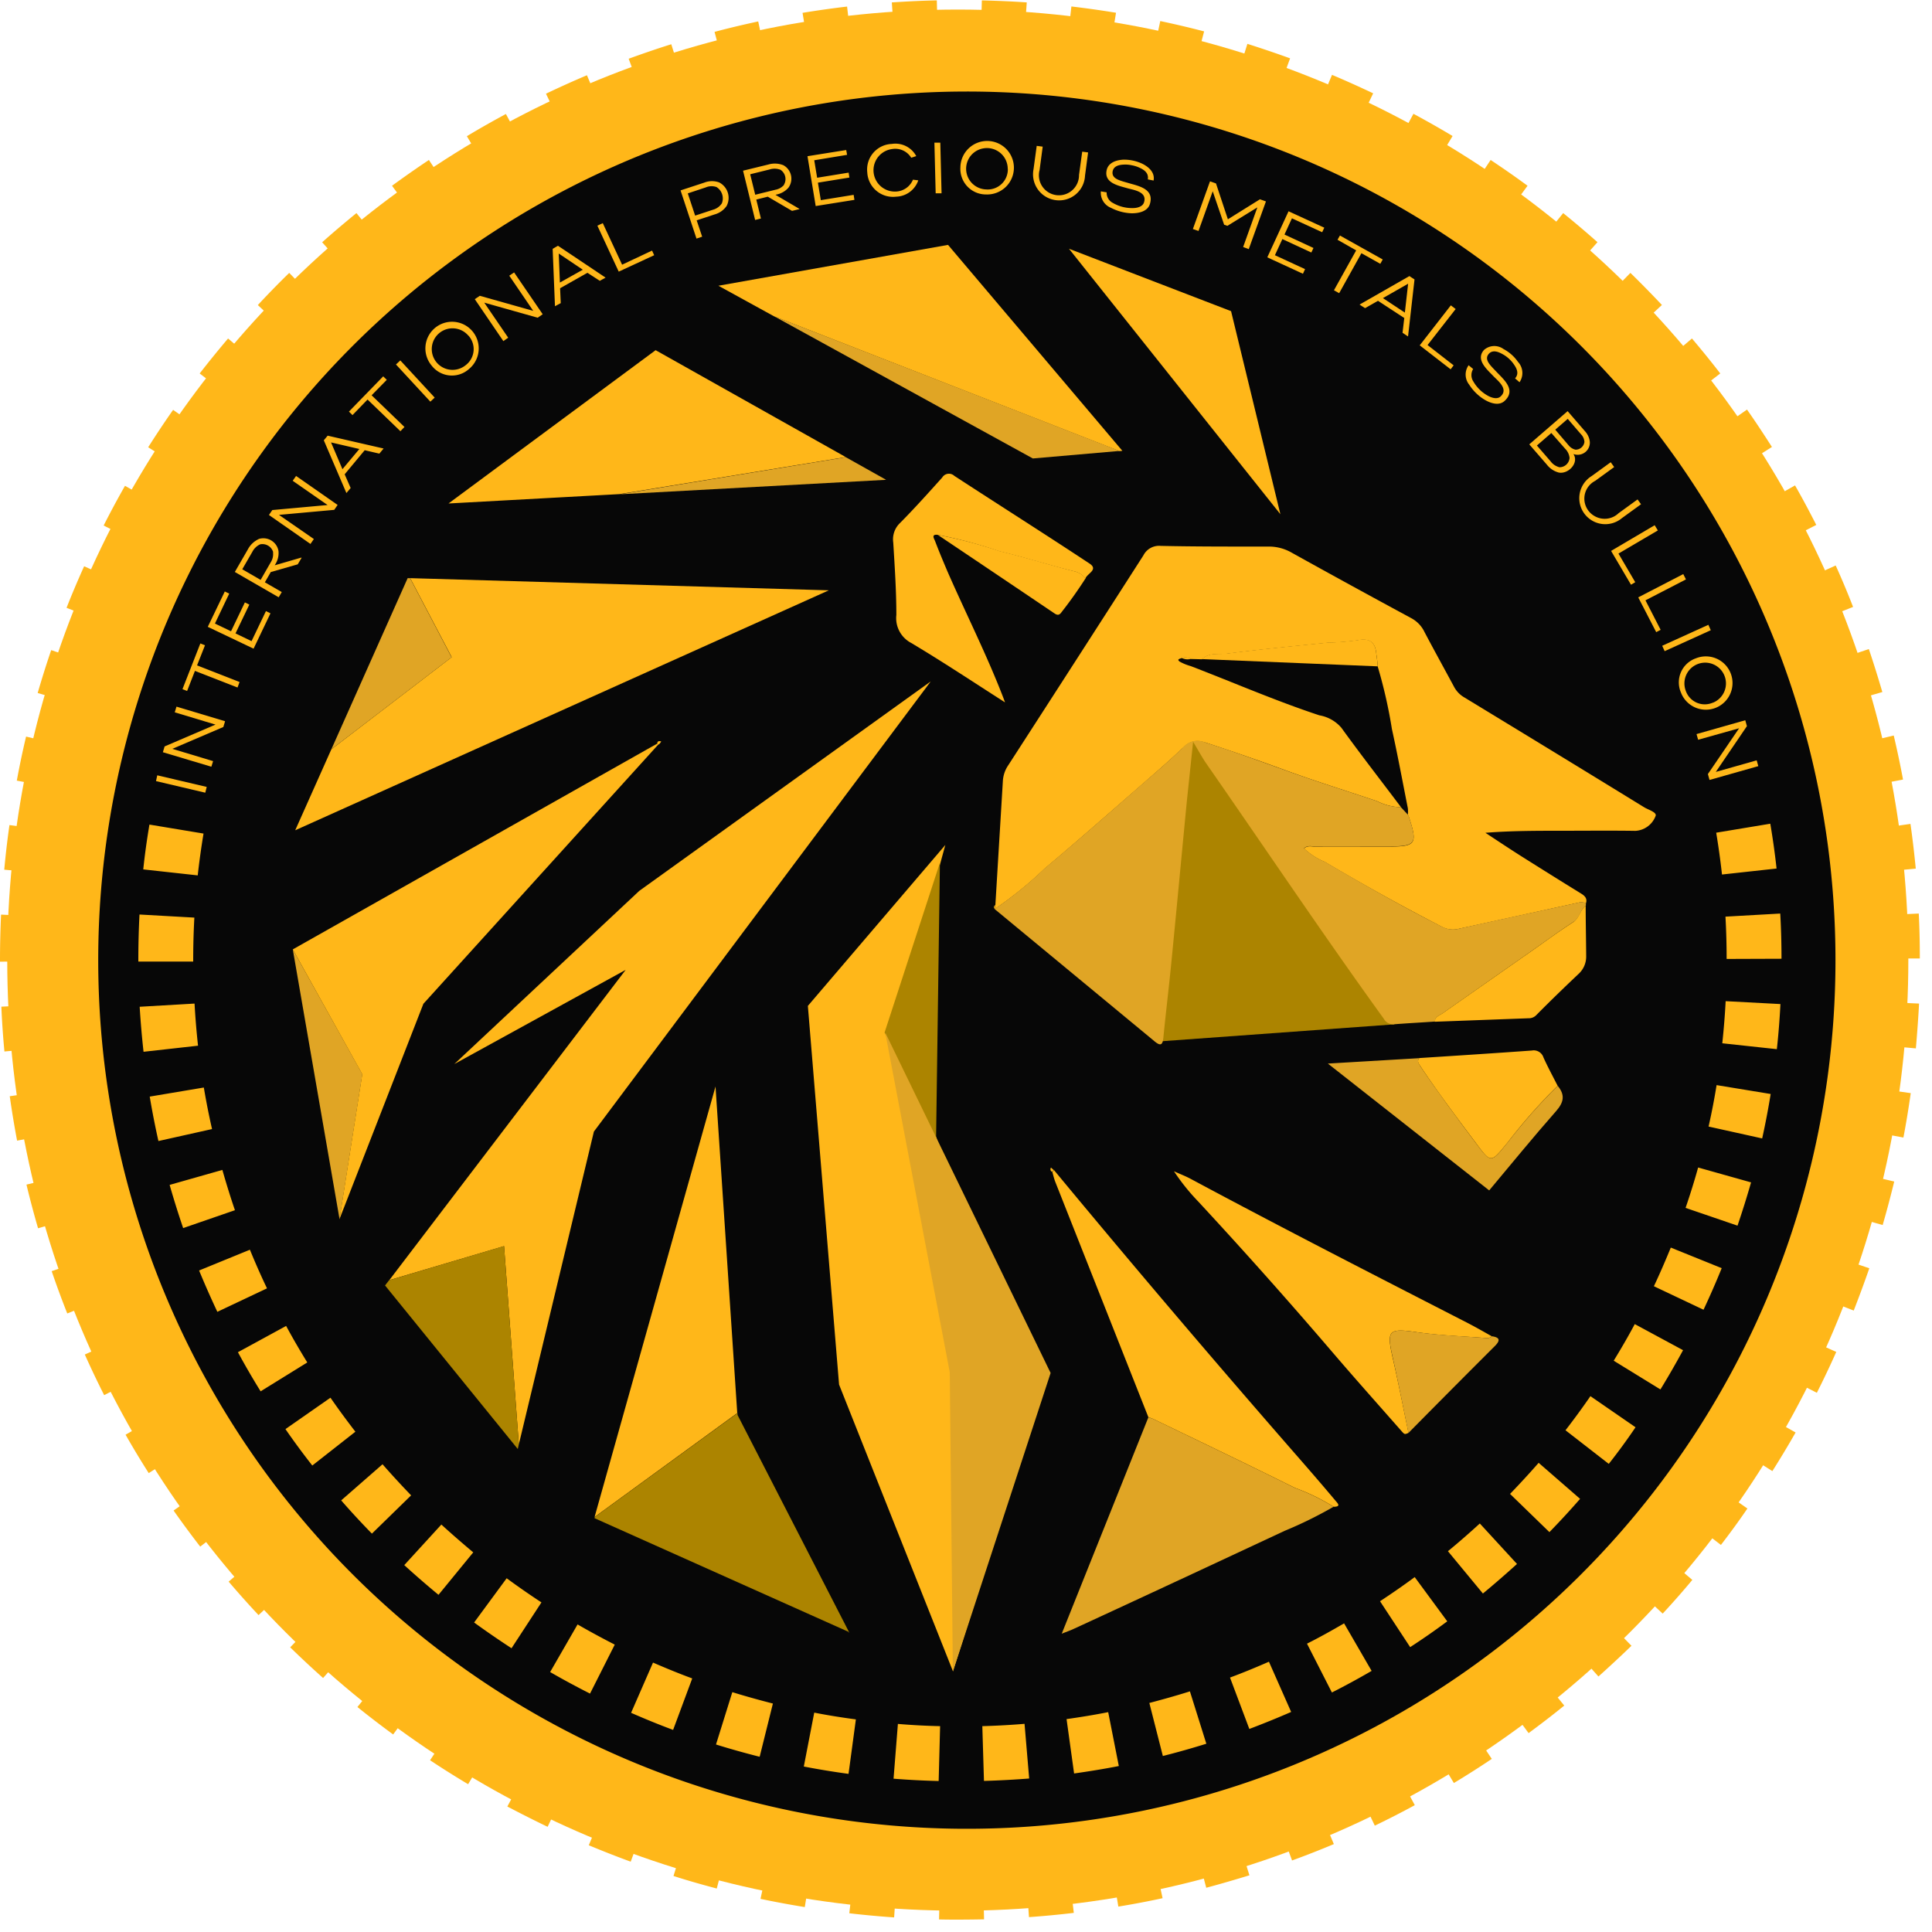 <svg width="20" height="20" fill="none" xmlns="http://www.w3.org/2000/svg"><g clip-path="url(#a)"><path d="M9.915 19.78c5.434 0 9.84-4.406 9.84-9.84 0-5.435-4.406-9.841-9.84-9.841-5.435 0-9.84 4.406-9.84 9.84 0 5.435 4.405 9.84 9.84 9.84Z" fill="#FFB719"/><path d="M9.914 18.931a8.992 8.992 0 1 0 0-17.983 8.992 8.992 0 0 0 0 17.983Z" fill="#070707"/><path d="m14.435 10.604-2.479.18-.124-1.832.498-1.469 1.428 2.034.677 1.087Z" fill="#AC8400"/><path d="M3.35 16.103a.14.14 0 0 1 .069.07c-.072.025-.072-.023-.068-.07ZM3.318 16.201c-.005.002-.013.008-.017.006-.004-.002-.005-.01-.007-.017.006-.002.013-.007.017-.006.005.002.005.011.007.017ZM10.304 9.369l.078-1.29a.323.323 0 0 1 .056-.158c.467-.723.933-1.446 1.398-2.171a.182.182 0 0 1 .18-.099c.37.008.742.007 1.113.007a.473.473 0 0 1 .237.06c.413.23.827.456 1.243.681.06.032.108.082.137.143.1.19.205.379.307.569a.278.278 0 0 0 .108.11c.62.377 1.24.755 1.858 1.135.045.028.141.054.118.095a.237.237 0 0 1-.207.15c-.258-.004-.516-.001-.773-.001-.256 0-.513 0-.78.021.135.089.27.179.407.265.192.121.384.241.577.36.043.026.074.052.056.107a.093.093 0 0 0-.075-.009l-1.236.27a.246.246 0 0 1-.175-.017 24.73 24.73 0 0 1-1.218-.675.705.705 0 0 1-.214-.138c.036-.034.076-.02.111-.02.254-.002.508 0 .762 0 .287 0 .305-.026.212-.309a.175.175 0 0 0-.01-.02.345.345 0 0 0 0-.068c-.054-.273-.105-.548-.165-.82a5.046 5.046 0 0 0-.147-.647 1.198 1.198 0 0 0-.015-.134c-.01-.125-.079-.16-.189-.138-.104.015-.209.023-.314.026-.347.035-.694.068-1.04.113-.087.011-.187-.015-.261.058l-.114-.003a.118.118 0 0 0-.096-.01c-.017.008-.057.012-.019.038.036.02.075.035.114.046.443.17.879.36 1.33.509.088.015.169.06.228.129.201.278.411.548.618.823a.591.591 0 0 1-.25-.064c-.315-.106-.632-.204-.944-.318a24.39 24.39 0 0 0-.843-.292.194.194 0 0 0-.215.052c-.144.138-.296.269-.446.4-.33.287-.657.576-.992.857-.16.154-.333.294-.517.419l-.001-.006.008-.036Z" fill="#FFB719"/><path d="M14.574 8.433a.175.175 0 0 1 .01.02c.093.283.075.309-.212.309h-.762c-.035 0-.075-.014-.111.02a.705.705 0 0 0 .214.138c.4.235.804.464 1.218.675a.246.246 0 0 0 .175.018c.412-.092.824-.18 1.236-.27a.093.093 0 0 1 .075.008v.024c-.06.045-.064.13-.132.171-.14.09-.272.188-.408.283l-.942.66c-.032.023-.08.034-.08.086-.14.01-.28.017-.42.028a.111.111 0 0 1-.11-.057c-.627-.868-1.223-1.758-1.834-2.637-.047-.067-.085-.14-.14-.23l-.064.607c-.055.565-.107 1.129-.163 1.695-.025.254-.056.507-.081.762-.007.07-.026.09-.087.04l-1.66-1.373c.184-.125.356-.265.516-.419.335-.28.663-.57.992-.857.15-.13.303-.261.446-.4a.194.194 0 0 1 .215-.052c.284.09.564.192.844.293.312.113.629.212.943.317.078.04.163.062.25.064l.072.077ZM13.805 15.598a4.294 4.294 0 0 1-.506.249c-.728.34-1.457.68-2.186 1.016-.034.016-.07.028-.122.049l.897-2.24a.462.462 0 0 1 .052.018c.488.236.978.47 1.463.712.14.051.275.117.402.196Z" fill="#E0A525"/><path d="M13.806 15.598a2.139 2.139 0 0 0-.402-.196c-.486-.242-.975-.476-1.464-.712a.482.482 0 0 0-.052-.019l-.962-2.432c-.014-.035-.023-.072-.032-.108l.018-.017c.836 1.01 1.687 2.01 2.55 2.998.122.14.243.28.362.422.018.023.067.064-.018.064ZM14.581 14.833c-.04.017-.04.018-.073-.019-.232-.264-.466-.526-.695-.793a52.63 52.63 0 0 0-1.41-1.584 2.176 2.176 0 0 1-.25-.312c.057.026.115.048.17.077.951.51 1.912 1.002 2.873 1.495.083.043.165.09.247.136a.073.073 0 0 1-.064.018c-.237-.018-.475-.026-.71-.06-.292-.042-.316-.024-.254.256.06.261.111.523.166.786ZM9.709 5.537c-.073-.01-.039.04-.03.062.04.106.084.21.128.314.188.43.4.849.57 1.286a2.4 2.4 0 0 1 .027.072c-.336-.215-.649-.423-.971-.615a.29.29 0 0 1-.154-.29c0-.25-.017-.5-.032-.749a.233.233 0 0 1 .067-.2c.152-.153.296-.314.44-.474a.081.081 0 0 1 .125-.017c.466.304.936.601 1.4.908.096.064-.027.103-.043.156a.197.197 0 0 0-.118-.076c-.258-.064-.513-.145-.772-.207a4.676 4.676 0 0 0-.637-.17Z" fill="#FFB719"/><path d="M16.125 11.24c.078.094.065.17-.017.263-.237.269-.463.547-.692.82l-1.67-1.313.947-.056c-.023.03-.01.05.008.08.182.271.378.533.574.795.164.219.157.213.336-.007.158-.205.33-.4.514-.581Z" fill="#E0A525"/><path d="M16.125 11.24a5.612 5.612 0 0 0-.514.582c-.18.22-.173.225-.336.006-.196-.262-.393-.523-.574-.795-.02-.03-.032-.05-.008-.08.387-.025.776-.05 1.165-.078a.106.106 0 0 1 .12.072c.045.1.098.197.147.294ZM14.852 10.577c.002-.053.049-.065.081-.087l.943-.66c.135-.095.268-.193.407-.282.067-.044.073-.127.132-.172 0 .174.004.347.005.52a.242.242 0 0 1-.08.187c-.148.14-.294.281-.437.426a.106.106 0 0 1-.08.032l-.97.036Z" fill="#FFB719"/><path d="M14.58 14.833c-.054-.262-.106-.525-.164-.786-.063-.28-.038-.298.254-.256.234.032.473.041.71.06a.075.075 0 0 0 .064-.018c.086.012.087.045.03.102-.3.299-.597.598-.893.898Z" fill="#E0A525"/><path d="M9.708 5.537c.217.041.43.097.64.168.257.062.513.142.771.208.047.01.09.037.118.075-.077.12-.16.237-.248.349-.022.032-.042.034-.073.013a453.19 453.19 0 0 0-1.208-.813ZM6.803 7.69c.008-.02.023-.022.042-.013l-.023.03-.02-.017ZM10.89 12.13a.028.028 0 0 1-.015-.032c0-.004.003-.008.005-.011l.03.027-.02.017ZM10.303 9.369l-.009.037a.024.024 0 0 1-.004-.02.024.024 0 0 1 .013-.017ZM8.79 16.898h-.005l.004-.005.002.005ZM14.262 6.898l-1.82-.075c.075-.073.175-.047.262-.058.345-.045.693-.078 1.04-.113.104-.003.21-.011.313-.026.11-.023.18.013.19.138.007.045.012.09.015.134ZM12.33 6.82a.126.126 0 0 1-.098-.01.118.118 0 0 1 .097.01ZM11.618 4.666 9.814 2.535l-2.377.423.575.316L11.59 4.67l.028-.003Z" fill="#FFB719"/><path d="M11.59 4.668 8.012 3.273l2.68 1.473.898-.078Z" fill="#E0A525"/><path d="m13.255 5.325-.511-2.104-1.678-.646 2.19 2.75ZM9.717 18.437a8.565 8.565 0 0 1-.467-.024l.045-.567c.144.012.29.02.437.023l-.015.568Zm.469 0-.017-.568c.146-.004.293-.012.437-.024l.048.566a9.31 9.31 0 0 1-.468.025v.001Zm-1.402-.074a8.23 8.23 0 0 1-.463-.076l.108-.558c.142.028.287.051.431.07l-.076.564Zm2.335-.004-.078-.563c.143-.02.29-.044.431-.072l.11.558c-.153.03-.309.055-.463.077Zm-3.255-.173a8.644 8.644 0 0 1-.452-.127l.169-.542c.138.043.28.082.42.118l-.137.551Zm4.174-.007-.14-.55c.141-.037.283-.077.42-.12l.17.542a8.252 8.252 0 0 1-.45.127v.001Zm-5.07-.271a8.28 8.28 0 0 1-.435-.177l.227-.52c.134.058.27.114.406.164l-.198.533Zm5.965-.01-.2-.532c.135-.05.27-.106.403-.164l.23.52a9.313 9.313 0 0 1-.433.176Zm-6.825-.366a8.517 8.517 0 0 1-.413-.223l.284-.493c.126.073.256.143.385.209l-.256.507Zm7.68-.011-.258-.506c.13-.065.258-.137.384-.21l.285.492a8.067 8.067 0 0 1-.41.223Zm-8.492-.458c-.13-.085-.26-.174-.388-.267l.337-.458c.117.086.238.17.36.25l-.31.475Zm9.302-.012-.312-.475c.121-.08.242-.163.359-.25l.337.458a7.428 7.428 0 0 1-.384.267ZM4.54 16.51a9.404 9.404 0 0 1-.355-.308l.384-.42c.107.098.218.194.33.288l-.36.44Zm10.811-.014-.362-.438c.112-.092.223-.189.33-.287l.385.419c-.114.103-.233.207-.353.306Zm-11.501-.62a7.857 7.857 0 0 1-.318-.344l.428-.374c.096.11.195.217.296.322l-.406.396Zm12.19-.015-.408-.396c.1-.104.2-.212.296-.322l.429.373a8.451 8.451 0 0 1-.318.345Zm-12.807-.69a7.538 7.538 0 0 1-.278-.377l.466-.325c.083.12.17.238.258.352l-.446.35Zm13.421-.017-.448-.348c.089-.115.176-.234.258-.353l.467.322c-.087.129-.18.256-.277.379Zm-13.956-.751a7.9 7.9 0 0 1-.235-.405l.499-.272c.069.128.143.255.219.378l-.483.299Zm14.49-.02-.483-.297c.076-.124.15-.251.218-.379l.5.27a9.047 9.047 0 0 1-.234.406ZM2.25 13.58a9.531 9.531 0 0 1-.189-.428l.526-.215c.055.134.114.269.177.4l-.514.243Zm15.384-.022-.513-.243c.062-.131.12-.266.175-.4l.527.213a8.54 8.54 0 0 1-.188.43Zm-15.738-.845c-.05-.147-.097-.297-.14-.447l.546-.155c.04.14.083.28.13.417l-.536.185Zm16.091-.025-.538-.184c.047-.137.091-.278.13-.418l.548.154c-.043.15-.09.3-.14.447ZM1.64 11.812a8.489 8.489 0 0 1-.09-.46l.56-.094a7.7 7.7 0 0 0 .085.43l-.555.124Zm16.602-.027-.555-.123c.032-.141.06-.286.083-.429l.56.092a8.235 8.235 0 0 1-.088.46Zm-16.756-.897a8.987 8.987 0 0 1-.04-.466l.568-.033c.008.146.02.29.036.436l-.564.063Zm16.908-.027-.565-.061a8.17 8.17 0 0 0 .035-.436l.567.03c-.008.155-.02.312-.037.466v.001ZM1.432 9.953v-.018c0-.156.004-.313.012-.468l.568.032c-.008.145-.012.29-.012.437v.018h-.568Zm16.442-.026c0-.146-.004-.293-.012-.438l.567-.032c.009.155.013.313.013.468l-.568.002ZM2.047 9.062 1.483 9c.016-.155.038-.31.064-.464l.56.093a8.062 8.062 0 0 0-.06.432Zm15.779-.009a8.023 8.023 0 0 0-.06-.433l.56-.093c.026.153.048.31.065.464l-.565.062ZM9.937 19.872c-.071 0-.144 0-.216-.002l.013-.569c.146.004.294.003.439 0l.014.568a15.99 15.99 0 0 1-.25.003Zm-.68-.023a9.87 9.87 0 0 1-.465-.043l.065-.564c.145.017.29.03.437.04l-.038.567Zm1.395-.003-.04-.566c.145-.01.292-.025.437-.042l.067.564a9.69 9.69 0 0 1-.464.044Zm-2.321-.104a9.802 9.802 0 0 1-.458-.085l.118-.556c.142.03.287.057.431.08l-.091.561Zm3.246-.005-.093-.56c.144-.024.29-.052.431-.082l.12.555c-.151.033-.306.062-.458.087ZM7.42 19.55c-.15-.04-.3-.082-.448-.13l.17-.541c.138.043.28.083.421.12l-.143.551Zm5.067-.008-.145-.549a9.53 9.53 0 0 0 .422-.122l.17.542c-.147.045-.297.089-.447.129Zm-5.958-.27c-.145-.053-.29-.11-.434-.17l.22-.525c.134.057.272.111.41.162l-.196.533Zm6.847-.011-.197-.533c.136-.05.274-.105.407-.162l.222.524c-.143.06-.288.117-.434.17h.002Zm-7.707-.35c-.14-.067-.28-.138-.417-.21l.269-.502c.129.069.26.136.392.199l-.244.513Zm8.563-.012-.246-.513c.13-.063.262-.129.39-.199l.27.5c-.136.074-.275.145-.414.212Zm-9.386-.429a9.802 9.802 0 0 1-.394-.248l.314-.474c.122.081.247.16.372.235l-.292.487Zm10.204-.013-.293-.487c.125-.075.25-.154.37-.235l.316.473c-.128.086-.26.17-.393.25Zm-10.98-.502a9.847 9.847 0 0 1-.37-.284l.357-.442c.114.091.23.182.348.268l-.335.458Zm11.754-.014-.337-.457c.117-.087.235-.177.348-.269l.358.441c-.12.098-.244.193-.369.285Zm-12.48-.571a10.29 10.29 0 0 1-.34-.317l.396-.407c.105.102.213.202.323.299l-.378.425Zm13.203-.015-.378-.424c.109-.097.217-.198.323-.3l.397.406c-.112.108-.227.215-.342.318Zm-13.87-.635c-.106-.113-.21-.23-.31-.347l.432-.369c.095.111.194.222.292.328l-.415.388Zm14.534-.017-.415-.387c.099-.106.197-.217.29-.328l.433.367a8.534 8.534 0 0 1-.306.348h-.002Zm-15.138-.692a10.076 10.076 0 0 1-.276-.374l.465-.327c.083.12.17.238.26.354l-.45.347Zm15.742-.018-.452-.347c.09-.115.177-.234.26-.355l.466.325c-.087.128-.18.255-.274.377ZM1.54 15.25a9.01 9.01 0 0 1-.24-.398l.493-.282c.072.126.149.253.226.376l-.48.304Zm16.808-.021-.48-.303c.078-.123.154-.25.226-.377l.494.28c-.076.133-.157.268-.24.399v.001Zm-17.27-.787a9.837 9.837 0 0 1-.2-.42l.517-.233c.06.132.124.265.19.395l-.506.258Zm17.73-.024-.507-.258c.065-.13.13-.264.19-.397l.518.232a9.783 9.783 0 0 1-.2.421v.002ZM.696 13.596a9.446 9.446 0 0 1-.161-.437l.538-.184c.047.138.096.276.152.412l-.529.21Zm18.494-.029-.529-.208c.053-.136.104-.274.151-.413l.539.183c-.05.145-.105.293-.161.437v.001ZM.394 12.715a9.874 9.874 0 0 1-.12-.452l.553-.132c.034.141.072.284.113.424l-.546.16Zm19.097-.033-.546-.156a9.6 9.6 0 0 0 .11-.425l.554.13c-.037.151-.077.303-.12.451h.002ZM.177 11.808a9.897 9.897 0 0 1-.076-.46l.563-.08c.02.145.044.29.072.433l-.559.107Zm19.528-.032-.558-.105c.027-.143.05-.288.07-.433l.563.078c-.022.154-.047.309-.076.46h.001Zm-19.659-.89a8.9 8.9 0 0 1-.032-.465l.567-.027c.007.146.018.293.033.438l-.568.053Zm19.788-.033-.566-.052c.013-.145.023-.292.03-.438l.568.026c-.008.155-.02.31-.033.465ZM0 9.955v-.02c0-.156.004-.312.011-.467l.567.027c-.006.145-.01.293-.01.439v.02l-.568.001Zm19.306-.032c0-.146-.003-.294-.01-.44l.567-.026c.008.154.011.31.011.465h-.568ZM.61 9.055l-.566-.052c.014-.154.032-.31.054-.462l.563.078a8.165 8.165 0 0 0-.052.438l.001-.002Zm18.656-.01c-.014-.145-.032-.29-.051-.436l.562-.08c.022.154.04.31.055.463l-.566.053ZM.732 8.186l-.558-.105c.028-.152.06-.306.096-.456l.553.132c-.034.143-.065.287-.094.43h.003Zm18.41-.01a9.11 9.11 0 0 0-.091-.43l.553-.132c.035.15.068.304.096.456l-.557.106ZM.936 7.332.39 7.174c.043-.148.09-.298.14-.444l.537.183c-.046.14-.091.28-.132.42l.001-.001Zm18.004-.01c-.04-.14-.085-.28-.132-.42l.538-.183c.05.147.096.296.14.445l-.546.158ZM1.219 6.5l-.53-.208a9.43 9.43 0 0 1 .182-.43l.518.232c-.06.135-.118.272-.172.408l.001-.002Zm17.436-.008a9.302 9.302 0 0 0-.17-.404l.518-.234c.064.141.124.285.18.429l-.528.209ZM1.58 5.698l-.507-.258c.07-.138.144-.276.221-.411l.494.28c-.073.132-.143.26-.209.39l.001-.001Zm16.716-.005a9.738 9.738 0 0 0-.208-.388l.494-.28c.077.134.15.272.22.409l-.506.259Zm-16.282-.76-.48-.303c.083-.131.17-.262.258-.387l.465.325c-.084.12-.166.244-.244.367l.001-.001Zm15.849-.002a9.443 9.443 0 0 0-.244-.366l.466-.325c.089.126.175.258.258.387l-.48.304ZM2.517 4.213l-.45-.347c.095-.122.194-.244.294-.362l.433.368a9.02 9.02 0 0 0-.278.343l.001-.002Zm14.841 0a9.73 9.73 0 0 0-.276-.34l.433-.369c.1.118.199.24.293.362l-.45.347ZM3.084 3.545l-.415-.387c.105-.113.215-.226.325-.333l.397.407a10.85 10.85 0 0 0-.307.313Zm13.704 0a9.759 9.759 0 0 0-.307-.314l.397-.406c.11.107.22.22.326.332l-.416.388ZM3.713 2.932l-.378-.424c.115-.103.235-.204.355-.302l.357.442a9.821 9.821 0 0 0-.334.284Zm12.447 0a8.484 8.484 0 0 0-.335-.284l.357-.442c.12.097.24.199.355.301l-.377.425ZM4.395 2.381l-.337-.458c.125-.091.253-.181.382-.267l.315.473a7.43 7.43 0 0 0-.36.25v.002Zm11.082 0a9.342 9.342 0 0 0-.36-.252l.314-.473c.129.086.258.175.382.267l-.336.458ZM5.125 1.897l-.292-.487c.132-.08.269-.157.404-.23l.27.5a7.736 7.736 0 0 0-.38.212l-.002.005Zm9.62-.002a9.728 9.728 0 0 0-.383-.217l.27-.5c.135.073.272.15.405.23l-.292.487Zm-8.848-.413L5.652.97c.14-.067.282-.131.424-.191l.221.523a6.563 6.563 0 0 0-.399.177v.003Zm8.073-.003a7.823 7.823 0 0 0-.401-.18l.22-.524c.143.06.286.125.426.191l-.245.513Zm-7.265-.337L6.508.608c.146-.053.294-.104.441-.15L7.12 1c-.138.04-.278.088-.415.138v.004Zm6.454-.004c-.137-.05-.277-.097-.416-.142l.17-.542c.148.047.296.097.442.15l-.196.534ZM7.542.878 7.397.33c.15-.04.302-.076.452-.108l.118.555c-.14.026-.283.06-.424.097l-.001.004ZM12.32.875a8.932 8.932 0 0 0-.427-.101l.118-.556c.152.032.305.068.454.107l-.145.55ZM8.4.695 8.308.133c.152-.025.307-.047.461-.065l.065.565A5.575 5.575 0 0 0 8.4.69v.003Zm3.062-.002a9.42 9.42 0 0 0-.435-.061l.064-.565c.154.018.309.04.462.065l-.091.56Zm-2.19-.1-.04-.568c.154-.01.31-.018.466-.021l.013.568c-.145 0-.293.007-.438.017v.003Zm1.318 0a9.457 9.457 0 0 0-.44-.02l.014-.569c.154.004.31.01.465.021l-.04.567ZM6.787 3.625 4.643 5.212l1.77-.097 2.343-.383-1.969-1.107Z" fill="#FFB719"/><path d="m8.756 4.733-2.343.384 2.76-.15-.417-.234ZM3.031 9.828l.484 2.793.236-1.501-.72-1.292Z" fill="#E0A525"/><path d="m3.031 9.828.719 1.292-.236 1.501.869-2.23 2.461-2.716-3.813 2.153ZM8.58 6.111l-4.334-.126.43.818-1.246.954-.374.838L8.58 6.111Z" fill="#FFB719"/><path d="M4.245 5.985H4.22l-.79 1.772 1.245-.953-.43-.819Z" fill="#E0A525"/><path d="M9.635 7.054 6.618 9.222l-1.915 1.793 1.774-.975-2.447 3.212 1.188-.352.153 2.052.777-3.238 3.487-4.66Z" fill="#FFB719"/><path d="m4.03 13.25-.044.057L5.36 15l.011-.049-.153-2.052-1.187.353Z" fill="#AC8400"/><path d="m7.407 11.247-1.252 4.457 1.477-1.076-.225-3.38Z" fill="#FFB719"/><path d="m8.789 16.895-1.154-2.247v-.02l-1.477 1.075-.004.013 2.635 1.179Z" fill="#AC8400"/><path d="m9.786 8.747-1.423 1.666.323 3.92 1.179 2.968.861-2.706-1.454-3.968.514-1.88Z" fill="#FFB719"/><path d="m9.69 11.8.04-2.869-.573 1.758.532 1.112Z" fill="#AC8400"/><path d="m9.164 10.69.668 3.516.032 3.098 1.012-3.091-1.712-3.524Z" fill="#E0A525"/><path d="M19.443 12.58c-.028-.026-.014-.038.016-.046l-.016.047ZM19.423 12.652l.012-.025c.004.013-.002.02-.012.025ZM2.14 8.146l-.015.06-.51-.12.013-.06.511.12ZM2.188 7.937l-.502-.15.018-.06.527-.226-.422-.127.018-.059.503.151-.018.06-.528.226.422.127-.018.058ZM2.04 6.888l.44.172-.021.057-.441-.172-.081.208-.048-.019.185-.473.048.019-.082.208ZM2.392 6.534l.143-.298.046.023-.143.298.166.08.149-.311.047.023-.175.366-.474-.226.176-.366.046.022-.148.31.167.08ZM2.677 5.58a.159.159 0 0 1 .206.124.219.219 0 0 1-.032.136l-.007.012.275-.08.003.003-.04.067-.279.08-.061.106.175.101-.032.054-.454-.262.135-.234a.241.241 0 0 1 .111-.106Zm.151.136a.116.116 0 0 0-.135-.081.17.17 0 0 0-.081.078l-.104.18.19.11.108-.188a.154.154 0 0 0 .02-.099h.002ZM3.214 5.631l-.43-.3.035-.051.572-.052-.361-.251.035-.05.43.3-.035.051-.572.052.361.25-.035.051ZM3.776 4.66l-.208.25.062.142-.044.052-.234-.546.04-.048.579.133-.044.053-.15-.035Zm-.349-.08.118.277.175-.209-.293-.068ZM3.847 4.092l.34.328-.042.044-.34-.328-.156.161-.037-.036.355-.365.037.036-.157.16ZM4.5 4.116l-.045.042-.356-.385.045-.042.356.385ZM4.468 3.784a.276.276 0 1 1 .387.036.265.265 0 0 1-.387-.036Zm.38-.31a.215.215 0 1 0-.027.306.208.208 0 0 0 .027-.307ZM5.21 3.53l-.295-.433.052-.035.553.156-.248-.364.05-.034.296.433-.052.036-.553-.156.248.363-.05.035ZM6.081 2.824l-.283.16.007.154-.06.032-.024-.594.055-.032.493.33-.06.033-.128-.083Zm-.297-.2.012.301.237-.133-.25-.168ZM6.44 2.74l.31-.146.022.048-.367.17-.221-.476.056-.026.2.43ZM7.269 2.45l-.059.02-.165-.499.244-.08c.05-.02.105-.021.155-.003a.18.18 0 0 1 .078.244.223.223 0 0 1-.125.088l-.185.061.057.17Zm.15-.513a.154.154 0 0 0-.113.003l-.186.062.076.23.185-.061a.161.161 0 0 0 .091-.065.138.138 0 0 0-.054-.169ZM8.109 1.71a.159.159 0 0 1 .053.233.221.221 0 0 1-.12.07l-.014.004.247.145v.003l-.076.018-.251-.147-.119.03.048.196-.06.015-.125-.51.262-.064a.24.24 0 0 1 .155.007Zm.006.203a.115.115 0 0 0-.035-.155.167.167 0 0 0-.112-.004l-.202.05.052.212.21-.052a.153.153 0 0 0 .089-.051h-.002ZM8.459 1.84l.326-.053.008.051-.326.053.03.181.34-.055.008.052-.401.064-.085-.516.401-.064.009.05-.34.056.03.181ZM8.978 1.785a.265.265 0 0 1 .253-.295.245.245 0 0 1 .254.126l-.052.017a.194.194 0 0 0-.198-.09.221.221 0 0 0 .037.44.2.2 0 0 0 .179-.123l.055.007a.25.25 0 0 1-.229.169.267.267 0 0 1-.299-.25ZM9.747 2.001h-.061l-.013-.524h.061l.013.524ZM9.942 1.73a.277.277 0 1 1 .267.283.265.265 0 0 1-.267-.282Zm.49.019a.215.215 0 0 0-.252-.213.214.214 0 0 0 .03.425.208.208 0 0 0 .223-.213v.001ZM10.762 1.76a.207.207 0 0 0 .174.26.208.208 0 0 0 .234-.209l.033-.241.061.008-.032.241a.268.268 0 0 1-.303.253.27.27 0 0 1-.23-.32l.033-.242.062.008-.032.241ZM11.8 1.738a.329.329 0 0 0-.083-.027.308.308 0 0 0-.085-.007c-.048.002-.104.015-.114.07-.014.08.081.096.171.123.105.03.26.061.215.214-.023.076-.11.097-.188.097a.497.497 0 0 1-.214-.056.168.168 0 0 1-.106-.171l.06.01a.118.118 0 0 0 .065.11.395.395 0 0 0 .204.053c.057 0 .104-.019.117-.057.038-.113-.107-.13-.17-.148-.093-.027-.245-.054-.216-.187.015-.072.087-.104.17-.109a.44.44 0 0 1 .197.041c.078.038.133.097.119.175l-.06-.012c.01-.06-.028-.094-.082-.119ZM12.349 2.37l.177-.493.062.022.123.371.332-.207.062.022-.178.494-.058-.022.147-.41-.31.191-.034-.012-.118-.346-.147.411-.058-.02ZM13.297 2.428l.3.139-.022.047-.3-.139-.077.167.312.144-.022.048-.369-.17.22-.477.37.17-.022.047-.313-.144-.077.168ZM14.093 2.622l-.23.413-.054-.03.23-.413-.193-.11.025-.044.443.248-.025.045-.196-.11ZM14.537 3.292l-.272-.178-.134.076-.057-.037.516-.295.053.035-.067.59-.057-.038.018-.153Zm.04-.355-.261.149.227.15.034-.3ZM14.778 3.572l.27.21-.031.041-.32-.248.322-.414.05.038-.291.373ZM15.673 3.774a.34.34 0 0 0-.128-.113c-.043-.023-.097-.04-.134.003-.052.062.023.123.087.192.076.079.196.183.079.293-.057.054-.143.028-.21-.012a.493.493 0 0 1-.158-.155.167.167 0 0 1-.006-.201l.047.039a.12.12 0 0 0 .002.129.395.395 0 0 0 .151.148c.05.027.1.035.13.008.088-.078-.03-.165-.074-.212-.067-.07-.186-.17-.097-.27a.161.161 0 0 1 .202-.01.422.422 0 0 1 .15.133.169.169 0 0 1 .016.211l-.046-.04c.04-.046.023-.094-.011-.143ZM16.137 4.892a.228.228 0 0 1-.123-.081l-.183-.211.397-.344.177.205c.03.032.05.073.053.117a.126.126 0 0 1-.17.122c.06.09-.05.21-.151.192Zm-.077-.41-.15.13.143.165c.022.03.054.05.09.06a.104.104 0 0 0 .105-.097.156.156 0 0 0-.045-.094l-.143-.163Zm.18.13a.129.129 0 0 0 .069.043.092.092 0 0 0 .093-.08.124.124 0 0 0-.036-.08l-.137-.159-.129.112.14.164ZM16.513 4.978a.207.207 0 0 0-.005.365.208.208 0 0 0 .247-.03l.197-.143.036.05-.197.143a.269.269 0 1 1-.314-.435l.197-.143.036.05-.197.143ZM16.754 5.73l.174.297-.044.026-.206-.35.451-.266.033.054-.408.24ZM17.034 6.215l.157.305-.046.024-.186-.36.466-.241.028.055-.42.217ZM17.232 6.74l-.025-.055.478-.217.025.056-.478.217ZM17.558 6.814a.276.276 0 1 1-.157.355.264.264 0 0 1 .157-.355Zm.175.46a.215.215 0 1 0-.282-.123.208.208 0 0 0 .282.122ZM17.563 7.599l.504-.143.017.061-.322.474.423-.12.017.06-.505.143-.017-.061.323-.474-.424.119-.017-.06Z" fill="#FFB719"/></g><defs><clipPath id="a"><path fill="#fff" d="M0 0h20v20H0z"/></clipPath></defs></svg>